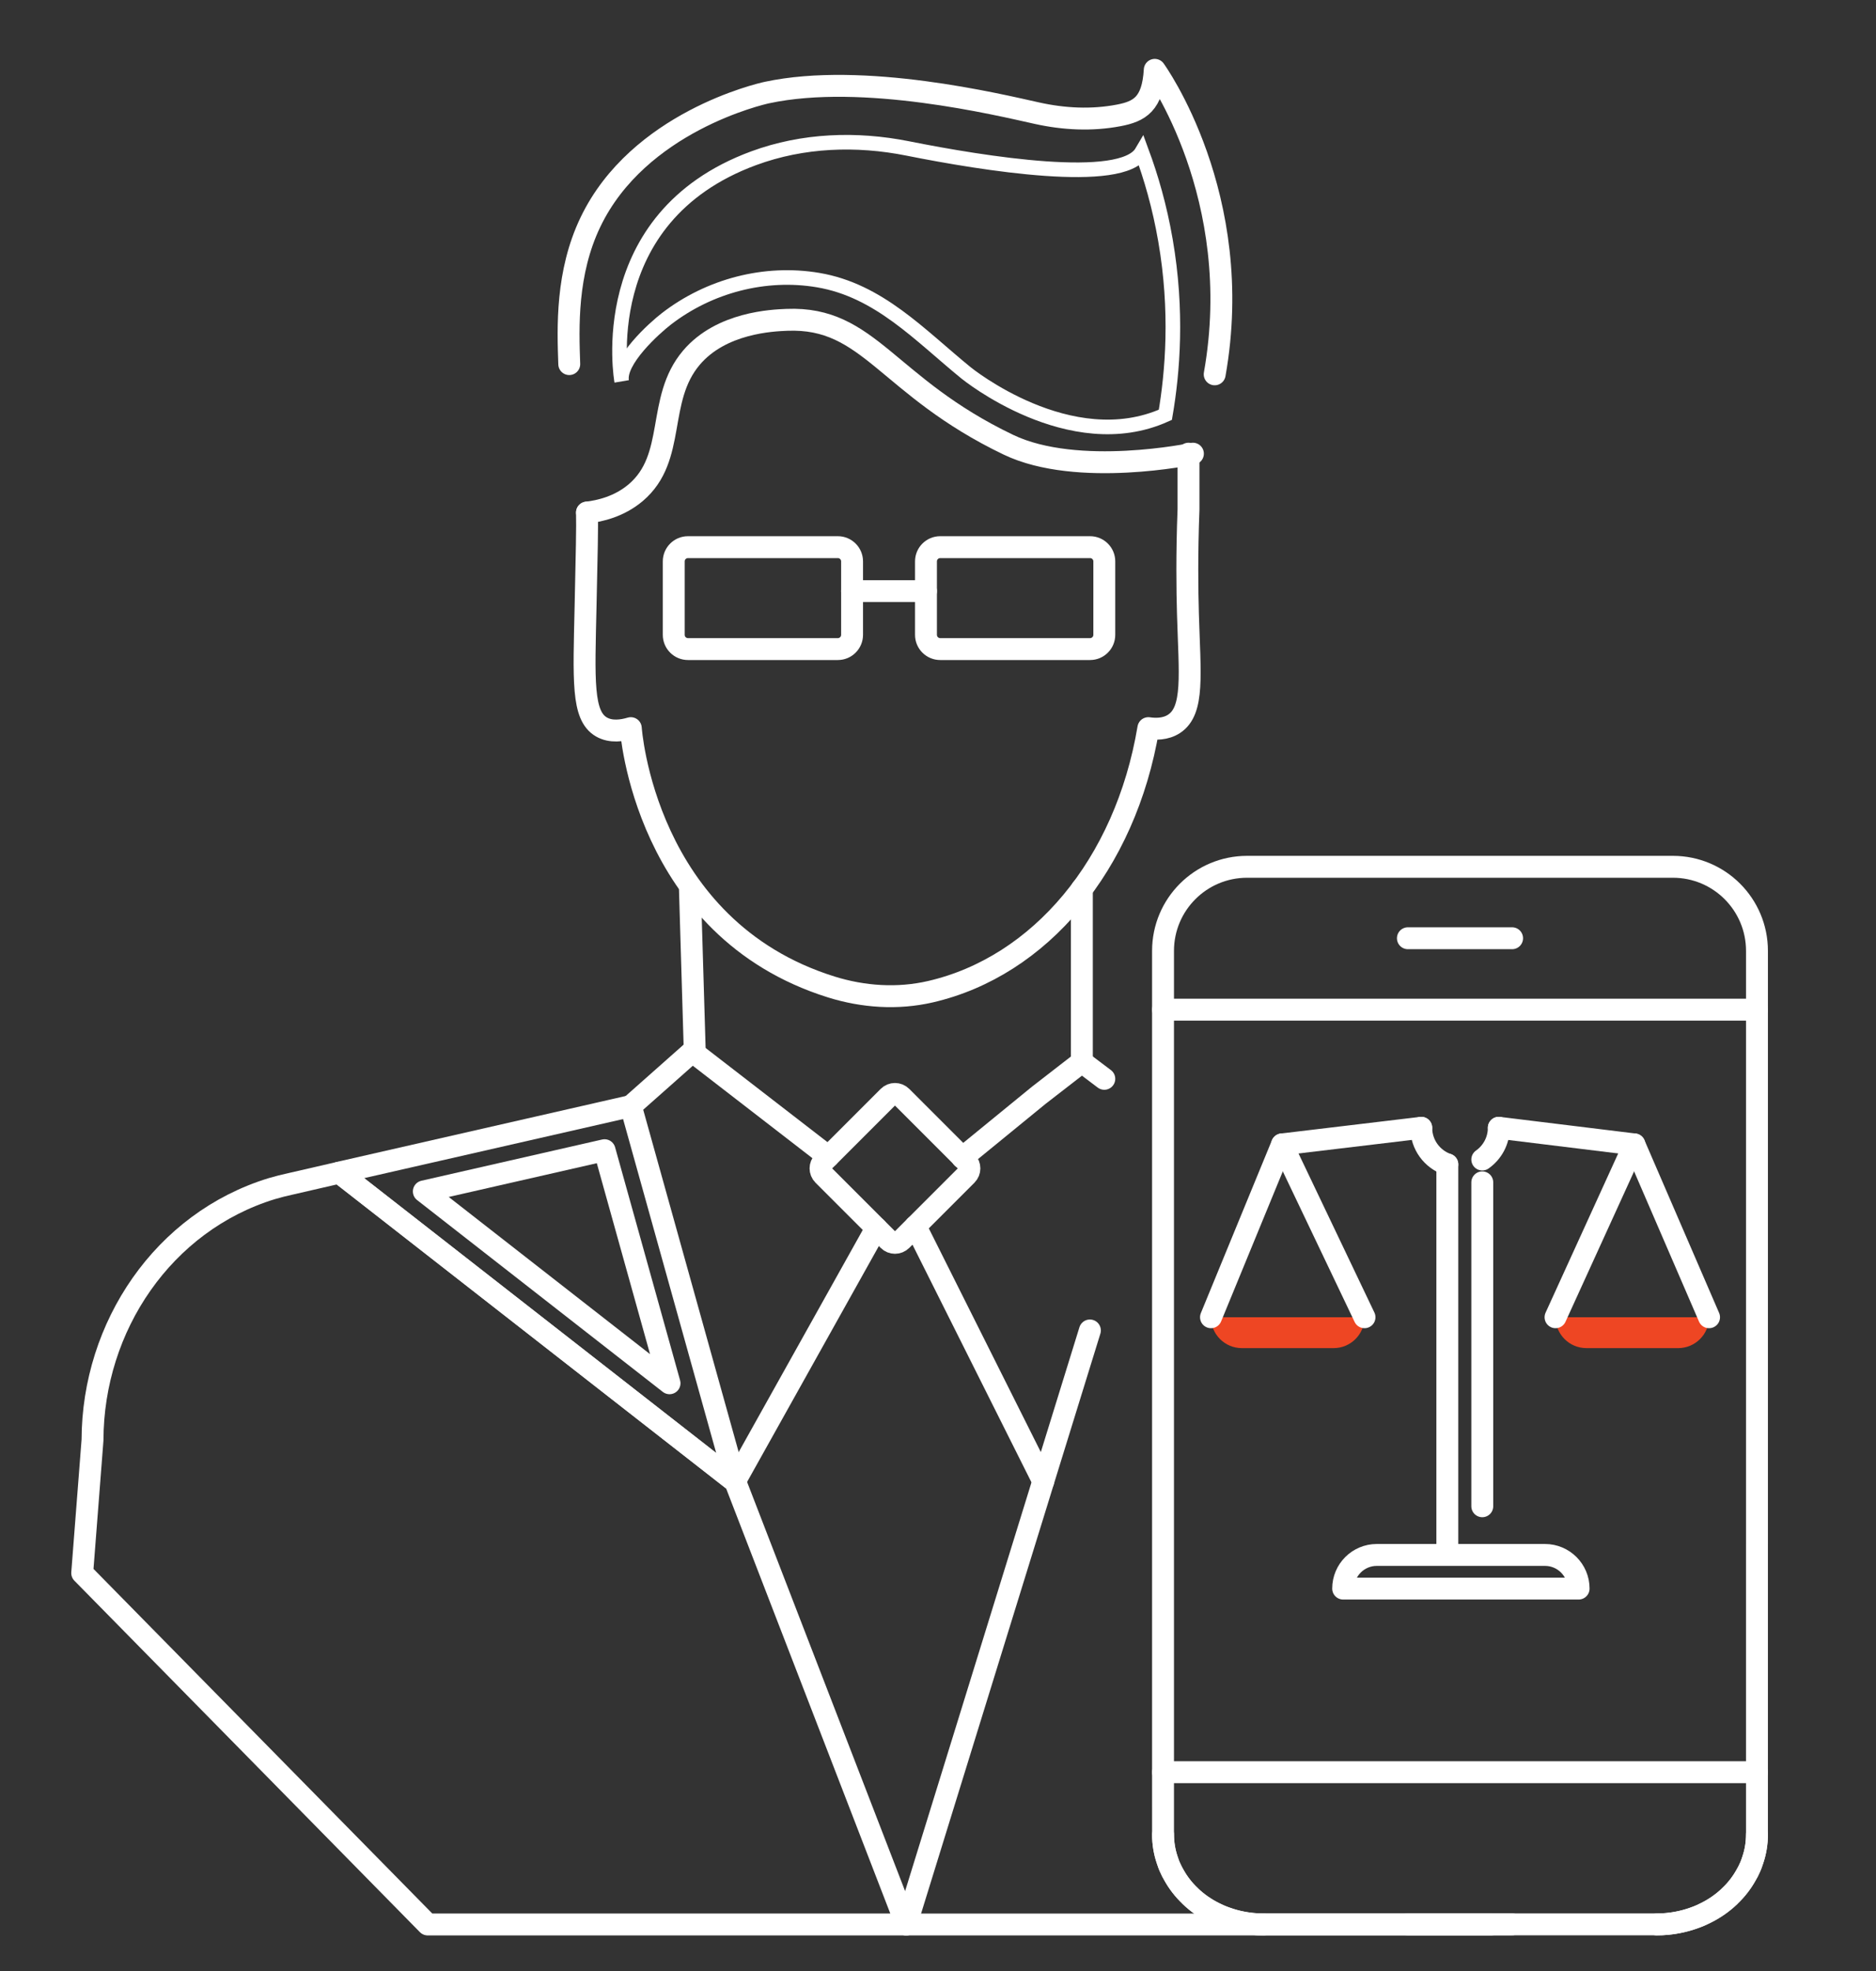 <?xml version="1.0" encoding="utf-8"?>
<!-- Generator: Adobe Illustrator 24.1.3, SVG Export Plug-In . SVG Version: 6.00 Build 0)  -->
<svg version="1.1" id="Layer_1" xmlns="http://www.w3.org/2000/svg" xmlns:xlink="http://www.w3.org/1999/xlink" x="0px" y="0px"
	 width="257px" height="270px" viewBox="0 0 257 270" style="enable-background:new 0 0 257 270;" xml:space="preserve">
<rect x="0" y="0" width="257" height="270" fill="#333333" stroke="none"/>
<style type="text/css">
	.st0{display:none;}
	.st1{display:inline;fill:#606060;}
	.st2{display:none;fill:#FF0013;}
	.st3{display:none;fill:#00FFA3;}
	.st4{display:inline;}
	.st5{fill:none;stroke:#FFFFFF;stroke-width:3;stroke-linecap:round;stroke-linejoin:round;stroke-miterlimit:10;}
	.st6{display:inline;fill:none;stroke:#FFFFFF;stroke-width:3;stroke-linecap:round;stroke-linejoin:round;stroke-miterlimit:10;}
	.st7{fill:#EE4623;}
	.st8{fill:none;stroke:#FFFFFF;stroke-width:2;stroke-miterlimit:10;}
</style>
<g id="Layer_2_1_" class="st0">
	<rect class="st1" width="257" height="270"/>
</g>
<g id="Layer_1_1_">
	<rect class="st2" width="257" height="270"/>
	<rect x="-50" y="70.5" class="st3" width="200" height="200.5"/>
	<g id="XMLID_72_" class="st0">
		<g id="XMLID_113_" class="st4">
			<path id="XMLID_120_" class="st5" d="M155.085,261.576c-0.635,0-1.271-0.03-1.88-0.123c-0.457-0.061-0.94-0.123-1.397-0.214
				c-0.915-0.184-1.829-0.428-2.718-0.765c-0.432-0.183-0.864-0.337-1.296-0.551c-0.584-0.245-1.117-0.551-1.677-0.887
				c-1.626-0.979-3.125-2.234-4.42-3.733c-1.219-1.377-2.211-2.937-2.972-4.59c-0.254-0.551-0.508-1.101-0.712-1.682
				c-0.127-0.275-0.229-0.582-0.305-0.857c-0.102-0.306-0.178-0.582-0.254-0.887c-0.508-1.805-0.763-3.672-0.763-5.568v-5.875
				V148.22v-0.642v-1.132V134.39v-27.23v-4.253V88.16V75.952V59.37"/>
			<path id="XMLID_119_" class="st5" d="M200.779,261.554h-45.685c-0.646,0-1.268-0.03-1.89-0.09
				c-1.864-0.21-3.704-0.748-5.419-1.527c-0.572-0.269-1.119-0.569-1.665-0.898c-1.64-0.958-3.132-2.215-4.425-3.712v-0.03
				c-1.218-1.377-2.212-2.934-2.983-4.58c-0.273-0.539-0.521-1.108-0.721-1.676c-0.199-0.569-0.398-1.169-0.546-1.767
				c-0.497-1.796-0.746-3.653-0.746-5.568"/>
			<path id="XMLID_118_" class="st5" d="M227.34,261.576c0.635,0,1.271-0.03,1.88-0.123c0.457-0.061,0.94-0.123,1.397-0.214
				c0.915-0.184,1.829-0.428,2.718-0.765c0.432-0.183,0.864-0.337,1.296-0.551c0.584-0.245,1.117-0.551,1.677-0.887
				c1.626-0.979,3.125-2.234,4.421-3.733c1.219-1.377,2.211-2.937,2.972-4.59c0.254-0.551,0.508-1.101,0.712-1.682
				c0.127-0.275,0.229-0.582,0.305-0.857c0.102-0.306,0.178-0.582,0.254-0.887c0.508-1.805,0.763-3.672,0.763-5.568v-5.875V148.22
				v-0.642v-1.132V134.39v-27.23v-4.253V88.16V75.952V59.37"/>
			<path id="XMLID_117_" class="st5" d="M181.647,261.554h45.685c0.646,0,1.269-0.03,1.89-0.09c1.865-0.21,3.704-0.748,5.419-1.527
				c0.572-0.269,1.118-0.569,1.665-0.898c1.64-0.958,3.132-2.215,4.425-3.712v-0.03c1.218-1.377,2.212-2.934,2.983-4.58
				c0.273-0.539,0.521-1.108,0.721-1.676c0.199-0.569,0.398-1.169,0.547-1.767c0.497-1.796,0.746-3.653,0.746-5.568"/>
			<path id="XMLID_116_" class="st5" d="M230.306,27.787h-78.188c-8.521,0-15.428,8.318-15.428,18.579V59.37h109.044V46.367
				C245.734,36.105,238.827,27.787,230.306,27.787z"/>
			<line id="XMLID_115_" class="st5" x1="181.647" y1="43.579" x2="200.779" y2="43.579"/>
			<line id="XMLID_114_" class="st5" x1="245.739" y1="227.922" x2="136.695" y2="227.922"/>
		</g>
		<g id="XMLID_87_" class="st4">
			<g id="XMLID_103_">
				<g id="XMLID_109_">
					<path id="XMLID_112_" class="st5" d="M89.423,129.476h-15.32c-0.869,0-1.575-0.705-1.575-1.575v-7.405
						c0-0.869,0.705-1.575,1.575-1.575h15.32c0.869,0,1.575,0.705,1.575,1.575v7.405C90.998,128.771,90.294,129.476,89.423,129.476z
						"/>
					<path id="XMLID_111_" class="st5" d="M115.549,129.476h-15.32c-0.869,0-1.575-0.705-1.575-1.575v-7.405
						c0-0.869,0.705-1.575,1.575-1.575h15.32c0.869,0,1.575,0.705,1.575,1.575v7.405
						C117.124,128.771,116.418,129.476,115.549,129.476z"/>
					<line id="XMLID_110_" class="st5" x1="90.998" y1="123.475" x2="98.654" y2="123.475"/>
				</g>
				<g id="XMLID_104_">
					<path id="XMLID_108_" class="st5" d="M63.544,115.341c0.038,1.483-0.023,4.205-0.145,9.649
						c-0.174,7.777-0.381,11.375,1.638,12.548c0.987,0.574,2.185,0.38,3.047,0.124c0,0,1.357,20.731,20.752,26.798
						c3.326,1.041,6.883,1.278,10.279,0.494c11.319-2.612,20.197-13.111,22.574-27.293c0.698,0.102,1.767,0.142,2.665-0.448
						c2.102-1.38,1.615-5.122,1.433-11.378c-0.071-2.453-0.121-6.174,0.059-10.818c0-1.925,0-3.851,0-5.776"/>
					<path id="XMLID_107_" class="st5" d="M128.556,101.026c3.284-18.455-6.207-31.53-6.207-31.53
						c-0.205,3.563-1.598,4.309-3.729,4.718c-2.796,0.536-5.682,0.389-8.462-0.227c-4.02-0.89-18.01-4.272-27.978-2.137
						c-0.659,0.141-13.295,3.038-18.274,13.408c-2.531,5.271-2.333,10.906-2.198,14.71"/>
					<path id="XMLID_105_" class="st5" d="M63.544,115.341c1.31-0.159,3.317-0.6,5.036-2.052c4.308-3.637,2.085-9.633,5.783-13.989
						c3.094-3.645,8.396-3.857,9.886-3.917c8.591-0.343,10.302,6.876,22.942,12.932c7.184,3.441,19.111,0.926,19.111,0.926"/>
				</g>
			</g>
			<path id="XMLID_102_" class="st5" d="M94.717,190.633l-6.658-6.658c-0.401-0.401-0.401-1.05,0-1.45l6.657-6.658
				c0.401-0.401,1.05-0.401,1.451,0l6.658,6.658c0.401,0.401,0.401,1.05,0,1.45l-6.658,6.658
				C95.768,191.034,95.118,191.034,94.717,190.633z"/>
			<line id="XMLID_101_" class="st5" x1="74.455" y1="171.151" x2="88.548" y2="182.04"/>
			<polyline id="XMLID_100_" class="st5" points="114.8,154.313 114.8,172.222 110.336,175.681 102.415,182.152 			"/>
			<line id="XMLID_99_" class="st5" x1="93.513" y1="189.434" x2="78.902" y2="215.584"/>
			<line id="XMLID_98_" class="st5" x1="110.565" y1="215.198" x2="97.564" y2="189.232"/>
			<polyline id="XMLID_97_" class="st5" points="110.798,215.661 110.336,217.163 96.611,261.541 			"/>
			<polygon id="XMLID_96_" class="st5" points="78.902,215.584 78.854,215.661 37.893,183.688 38.373,183.574 68.084,176.797 			"/>
			<polygon id="XMLID_95_" class="st5" points="46.644,185.635 65.362,181.367 72.093,205.499 			"/>
			<path id="XMLID_94_" class="st5" d="M96.611,261.541H47.045l-35.784-36.39l1.068-13.782c0.029-11.752,7.334-22.589,18.575-26.024
				c0.625-0.183,1.26-0.347,1.887-0.482l5.101-1.174l40.962,31.973l0.086,0.077l0.077,0.26L96.611,261.541z"/>
			<line id="XMLID_93_" class="st5" x1="110.798" y1="215.661" x2="115.632" y2="200.032"/>
			<line id="XMLID_92_" class="st5" x1="157.15" y1="261.543" x2="96.613" y2="261.543"/>
			<line id="XMLID_91_" class="st5" x1="78.941" y1="215.738" x2="78.902" y2="215.584"/>
			<line id="XMLID_90_" class="st5" x1="74.204" y1="154.313" x2="74.706" y2="171.151"/>
			<line id="XMLID_89_" class="st5" x1="74.455" y1="171.151" x2="68.08" y2="176.8"/>
			<path id="XMLID_88_" class="st5" d="M121.007,78.01c-2.059,3.504-16.398,1.191-24.24-0.373
				c-5.324-1.061-10.851-0.867-15.958,1.014c-16.751,6.169-13.677,23.066-13.671,23.097c-0.385-2.113,3.368-5.493,4.636-6.47
				c4.46-3.438,10.233-4.936,15.713-4.009c6.296,1.065,10.5,5.682,15.33,9.617c0,0,10.774,8.776,20.632,4.331
				c0.752-4.399,1.283-10.721,0.01-18.073C122.851,83.632,121.95,80.571,121.007,78.01z"/>
		</g>
		<line id="XMLID_86_" class="st6" x1="114.8" y1="172.222" x2="117.124" y2="173.976"/>
		<g id="XMLID_73_" class="st4">
			<g id="XMLID_75_">
				<line id="XMLID_85_" class="st5" x1="188.886" y1="175.771" x2="188.886" y2="105.066"/>
				<line id="XMLID_84_" class="st5" x1="195.303" y1="167.815" x2="195.303" y2="108.361"/>
				<path id="XMLID_83_" class="st5" d="M198.336,98.341c0,2.407-1.2,4.538-3.033,5.828"/>
				<path id="XMLID_82_" class="st5" d="M188.883,105.069c-2.783-0.968-4.787-3.618-4.787-6.728"/>
				<path id="XMLID_81_" class="st7" d="M169.749,133.119h3.932l0,0c0,3.129-2.537,5.666-5.666,5.666h-16.853
					c-3.129,0-5.666-2.537-5.666-5.666l0,0h3.932H169.749z"/>
				<polyline id="XMLID_80_" class="st5" points="184.096,98.341 158.547,101.393 158.543,101.393 145.496,133.119 				"/>
				<line id="XMLID_79_" class="st5" x1="158.545" y1="101.393" x2="173.681" y2="133.119"/>
				<path id="XMLID_78_" class="st7" d="M212.683,133.119h-3.932l0,0c0,3.129,2.537,5.666,5.666,5.666h16.853
					c3.129,0,5.666-2.537,5.666-5.666l0,0h-3.932H212.683z"/>
				<polyline id="XMLID_77_" class="st5" points="236.937,133.119 223.224,101.393 198.336,98.341 				"/>
				<line id="XMLID_76_" class="st5" x1="223.224" y1="101.393" x2="208.751" y2="133.119"/>
			</g>
			<path id="XMLID_74_" class="st5" d="M175.936,176.749h30.877c3.41,0,6.175,2.765,6.175,6.175l0,0h-43.227l0,0
				C169.761,179.514,172.526,176.749,175.936,176.749z"/>
		</g>
	</g>
	<g id="XMLID_1_">
		<g id="XMLID_41_">
			<path id="XMLID_48_" class="st5" d="M173.053,263.579c-0.474,0-0.948-0.019-1.403-0.076c-0.341-0.038-0.701-0.076-1.043-0.133
				c-0.683-0.114-1.365-0.265-2.028-0.474c-0.322-0.114-0.645-0.208-0.967-0.341c-0.436-0.152-0.834-0.341-1.251-0.55
				c-1.213-0.607-2.332-1.384-3.299-2.313c-0.91-0.853-1.649-1.82-2.218-2.844c-0.19-0.341-0.379-0.683-0.531-1.042
				c-0.095-0.171-0.171-0.36-0.227-0.531c-0.076-0.19-0.133-0.36-0.19-0.55c-0.379-1.118-0.569-2.275-0.569-3.45v-3.64V193.34
				v-0.398v-0.701v-7.469V167.9v-2.635v-9.138v-7.564v-10.275"/>
			<path id="XMLID_47_" class="st5" d="M207.148,263.565h-34.089c-0.482,0-0.946-0.019-1.41-0.056
				c-1.391-0.13-2.764-0.464-4.043-0.946c-0.427-0.167-0.835-0.353-1.243-0.556c-1.224-0.594-2.337-1.372-3.302-2.3v-0.019
				c-0.909-0.853-1.651-1.818-2.226-2.838c-0.204-0.334-0.389-0.686-0.538-1.039c-0.148-0.353-0.297-0.724-0.408-1.095
				c-0.371-1.113-0.557-2.263-0.557-3.45"/>
			<path id="XMLID_46_" class="st5" d="M226.968,263.579c0.474,0,0.948-0.019,1.403-0.076c0.341-0.038,0.701-0.076,1.043-0.133
				c0.683-0.114,1.365-0.265,2.028-0.474c0.322-0.114,0.645-0.208,0.967-0.341c0.436-0.152,0.834-0.341,1.251-0.55
				c1.213-0.607,2.332-1.384,3.299-2.313c0.91-0.853,1.649-1.82,2.218-2.844c0.19-0.341,0.379-0.683,0.531-1.042
				c0.095-0.171,0.171-0.36,0.227-0.531c0.076-0.19,0.133-0.36,0.19-0.55c0.379-1.118,0.569-2.275,0.569-3.45v-3.64V193.34v-0.398
				v-0.701v-7.469V167.9v-2.635v-9.138v-7.564v-10.275"/>
			<path id="XMLID_45_" class="st5" d="M192.873,263.565h34.089c0.482,0,0.946-0.019,1.41-0.056c1.391-0.13,2.764-0.464,4.044-0.946
				c0.427-0.167,0.835-0.353,1.243-0.556c1.224-0.594,2.337-1.372,3.302-2.3v-0.019c0.909-0.853,1.651-1.818,2.226-2.838
				c0.204-0.334,0.389-0.686,0.538-1.039c0.148-0.353,0.297-0.724,0.408-1.095c0.371-1.113,0.557-2.263,0.557-3.45"/>
			<path id="XMLID_44_" class="st5" d="M229.181,118.719H170.84c-6.358,0-11.512,5.154-11.512,11.512v8.057h81.366v-8.057
				C240.693,123.873,235.539,118.719,229.181,118.719z"/>
			<line id="XMLID_43_" class="st5" x1="192.873" y1="128.504" x2="207.148" y2="128.504"/>
			<line id="XMLID_42_" class="st5" x1="240.696" y1="242.726" x2="159.33" y2="242.726"/>
		</g>
		<g id="XMLID_16_">
			<g id="XMLID_32_">
				<g id="XMLID_37_">
					<path id="XMLID_40_" class="st5" d="M114.779,88.899H94.248c-1.076,0-1.949-0.872-1.949-1.949V76.889
						c0-1.076,0.872-1.949,1.949-1.949h20.531c1.076,0,1.949,0.872,1.949,1.949v10.062
						C116.727,88.027,115.855,88.899,114.779,88.899z"/>
					<path id="XMLID_39_" class="st5" d="M149.333,88.899h-20.531c-1.076,0-1.949-0.872-1.949-1.949V76.889
						c0-1.076,0.872-1.949,1.949-1.949h20.531c1.076,0,1.949,0.872,1.949,1.949V86.95C151.282,88.027,150.41,88.899,149.333,88.899z
						"/>
					<line id="XMLID_38_" class="st5" x1="116.727" y1="80.962" x2="126.854" y2="80.962"/>
				</g>
				<g id="XMLID_33_">
					<path id="XMLID_36_" class="st5" d="M80.413,70.204c0.05,1.961-0.03,5.562-0.192,12.762
						c-0.23,10.286-0.504,15.045,2.166,16.596c1.305,0.758,2.89,0.503,4.029,0.165c0,0,1.795,27.42,27.449,35.446
						c4.4,1.376,9.104,1.691,13.596,0.654c14.971-3.454,26.714-17.341,29.857-36.1c0.923,0.134,2.337,0.188,3.526-0.592
						c2.781-1.826,2.136-6.774,1.896-15.05c-0.094-3.244-0.16-8.167,0.078-14.308c0-2.547,0-5.094,0-7.64"/>
					<path id="XMLID_35_" class="st5" d="M166.404,51.269c4.345-24.409-8.21-41.704-8.21-41.704
						c-0.272,4.713-2.113,5.699-4.932,6.239c-3.699,0.708-7.516,0.514-11.193-0.3c-5.316-1.177-23.822-5.651-37.006-2.826
						c-0.872,0.186-17.585,4.019-24.171,17.734c-3.348,6.972-3.085,14.425-2.908,19.456"/>
					<path id="XMLID_34_" class="st5" d="M80.413,70.204c1.732-0.21,4.388-0.794,6.661-2.714c5.698-4.811,2.758-12.742,7.648-18.503
						c4.092-4.821,11.105-5.102,13.076-5.181c11.363-0.455,13.627,9.094,30.345,17.105c9.501,4.552,25.278,1.225,25.278,1.225"/>
				</g>
			</g>
			<path id="XMLID_31_" class="st5" d="M121.708,169.853l-8.929-8.929c-0.496-0.496-0.496-1.299,0-1.795l8.928-8.929
				c0.496-0.496,1.3-0.496,1.796,0l8.929,8.929c0.496,0.496,0.496,1.3,0,1.795l-8.929,8.929
				C123.007,170.349,122.204,170.349,121.708,169.853z"/>
			<line id="XMLID_30_" class="st5" x1="94.846" y1="144.022" x2="113.486" y2="158.424"/>
			<polyline id="XMLID_29_" class="st5" points="148.209,121.751 148.209,145.438 142.304,150.013 131.828,158.573 			"/>
			<line id="XMLID_28_" class="st5" x1="120.052" y1="168.205" x2="100.728" y2="202.793"/>
			<line id="XMLID_27_" class="st5" x1="142.609" y1="202.282" x2="125.412" y2="167.938"/>
			<polyline id="XMLID_26_" class="st5" points="142.915,202.895 142.304,204.881 124.151,263.579 			"/>
			<polygon id="XMLID_25_" class="st5" points="100.728,202.793 100.664,202.895 46.485,160.605 47.122,160.453 86.419,151.491 			
				"/>
			<polygon id="XMLID_24_" class="st5" points="58.061,163.18 82.819,157.534 91.721,189.454 			"/>
			<path id="XMLID_23_" class="st5" d="M124.151,263.579h-65.56l-47.33-48.132l1.413-18.229c0.038-15.543,9.7-29.877,24.569-34.422
				c0.827-0.242,1.667-0.458,2.495-0.637l6.747-1.553l54.179,42.289l0.115,0.102l0.102,0.344L124.151,263.579z"/>
			<line id="XMLID_22_" class="st5" x1="142.915" y1="202.895" x2="149.309" y2="182.223"/>
			<line id="XMLID_21_" class="st5" x1="204.224" y1="263.582" x2="124.154" y2="263.582"/>
			<line id="XMLID_20_" class="st5" x1="100.779" y1="202.996" x2="100.728" y2="202.793"/>
			<line id="XMLID_19_" class="st5" x1="94.514" y1="121.751" x2="95.178" y2="144.022"/>
			<line id="XMLID_18_" class="st5" x1="94.846" y1="144.022" x2="86.414" y2="151.495"/>
			<path id="XMLID_17_" class="st8" d="M156.418,20.826c-2.723,4.635-21.689,1.575-32.062-0.494
				c-7.041-1.404-14.353-1.146-21.107,1.341c-22.156,8.16-18.09,30.508-18.083,30.551c-0.51-2.794,4.455-7.265,6.132-8.558
				c5.899-4.547,13.535-6.529,20.783-5.302c8.328,1.408,13.889,7.516,20.277,12.72c0,0,14.25,11.608,27.29,5.729
				c0.995-5.818,1.697-14.181,0.012-23.906C158.858,28.263,157.666,24.214,156.418,20.826z"/>
		</g>
		<line id="XMLID_15_" class="st5" x1="148.209" y1="145.438" x2="151.282" y2="147.758"/>
		<g id="XMLID_2_">
			<g id="XMLID_4_">
				<line id="XMLID_14_" class="st5" x1="198.275" y1="212.239" x2="198.275" y2="159.48"/>
				<line id="XMLID_13_" class="st5" x1="203.063" y1="206.301" x2="203.063" y2="161.939"/>
				<path id="XMLID_12_" class="st5" d="M205.326,154.463c0,1.796-0.895,3.386-2.263,4.348"/>
				<path id="XMLID_11_" class="st5" d="M198.273,159.483c-2.077-0.722-3.572-2.7-3.572-5.02"/>
				<path id="XMLID_10_" class="st7" d="M183.995,180.413h2.934l0,0c0,2.335-1.893,4.228-4.228,4.228h-12.576
					c-2.335,0-4.228-1.893-4.228-4.228l0,0h2.934H183.995z"/>
				<polyline id="XMLID_9_" class="st5" points="194.7,154.463 175.636,156.739 175.633,156.739 165.898,180.413 				"/>
				<line id="XMLID_8_" class="st5" x1="175.635" y1="156.739" x2="186.929" y2="180.413"/>
				<path id="XMLID_7_" class="st7" d="M216.031,180.413h-2.934l0,0c0,2.335,1.893,4.228,4.228,4.228h12.576
					c2.335,0,4.228-1.893,4.228-4.228l0,0h-2.934H216.031z"/>
				<polyline id="XMLID_6_" class="st5" points="234.129,180.413 223.897,156.739 205.326,154.463 				"/>
				<line id="XMLID_5_" class="st5" x1="223.897" y1="156.739" x2="213.097" y2="180.413"/>
			</g>
			<path id="XMLID_3_" class="st5" d="M188.612,212.968h23.04c2.545,0,4.608,2.063,4.608,4.608l0,0h-32.256l0,0
				C184.004,215.031,186.067,212.968,188.612,212.968z"/>
		</g>
	</g>
</g>
</svg>
